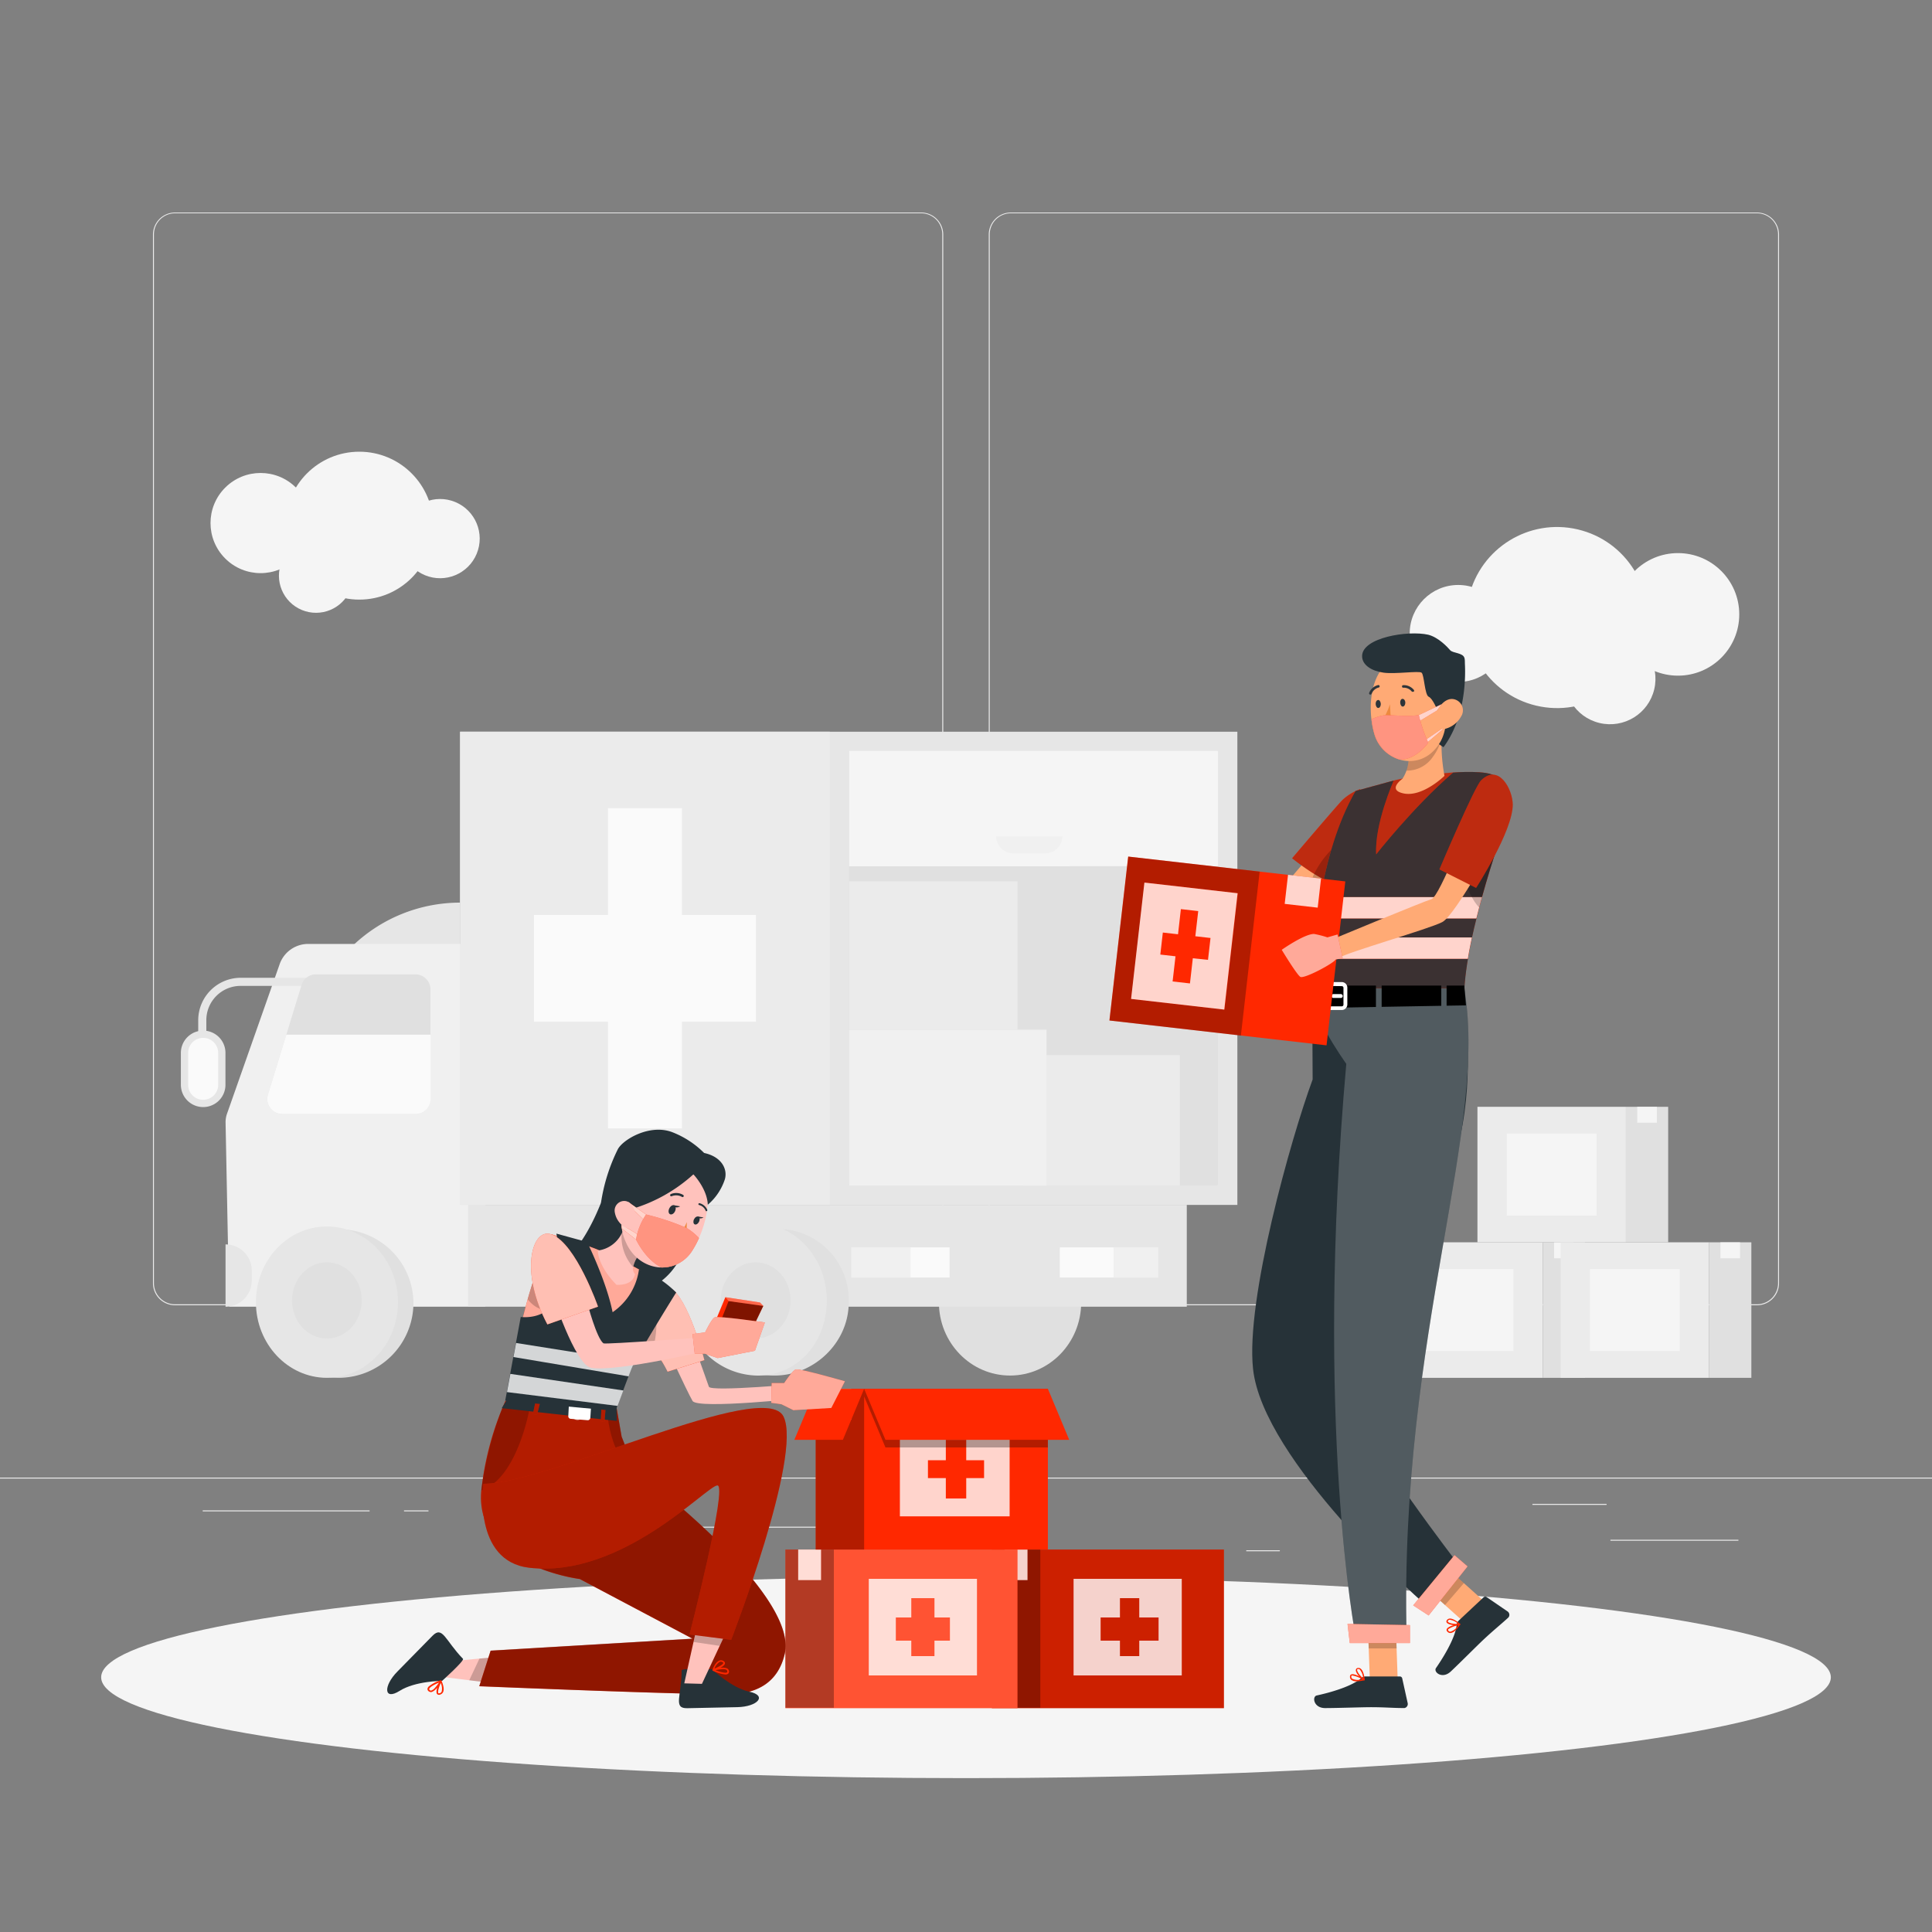 <svg xmlns="http://www.w3.org/2000/svg" viewBox="0 0 500 500"><rect x="0" y="0" width="500" height="500" fill="#808080" stroke="none"/><g id="freepik--background-complete--inject-2" style="mix-blend-mode:multiply"><rect x="416.78" y="398.49" width="33.12" height="0.25" style="fill:#ebebeb"></rect><rect x="322.53" y="401.21" width="8.69" height="0.25" style="fill:#ebebeb"></rect><rect x="396.59" y="389.21" width="19.19" height="0.25" style="fill:#ebebeb"></rect><rect x="52.46" y="390.89" width="43.19" height="0.25" style="fill:#ebebeb"></rect><rect x="104.56" y="390.89" width="6.33" height="0.25" style="fill:#ebebeb"></rect><rect x="131.47" y="395.11" width="93.68" height="0.25" style="fill:#ebebeb"></rect><path d="M238.4,337.8H45.3a5.71,5.71,0,0,1-5.71-5.71V60.66A5.71,5.71,0,0,1,45.3,55H238.4a5.71,5.71,0,0,1,5.71,5.71V332.09A5.71,5.71,0,0,1,238.4,337.8ZM45.3,55.2a5.47,5.47,0,0,0-5.46,5.46V332.09a5.47,5.47,0,0,0,5.46,5.46H238.4a5.47,5.47,0,0,0,5.46-5.46V60.66a5.47,5.47,0,0,0-5.46-5.46Z" style="fill:#ebebeb"></path><path d="M454.7,337.8H261.6a5.71,5.71,0,0,1-5.71-5.71V60.66A5.71,5.71,0,0,1,261.6,55H454.7a5.71,5.71,0,0,1,5.71,5.71V332.09A5.71,5.71,0,0,1,454.7,337.8ZM261.6,55.2a5.47,5.47,0,0,0-5.46,5.46V332.09a5.47,5.47,0,0,0,5.46,5.46H454.7a5.47,5.47,0,0,0,5.46-5.46V60.66a5.47,5.47,0,0,0-5.46-5.46Z" style="fill:#ebebeb"></path><rect y="382.4" width="500" height="0.25" style="fill:#ebebeb"></rect><path d="M78.88,277h40.19v-43.4h0a40.19,40.19,0,0,0-40.19,40.19Z" style="fill:#e6e6e6"></path><path d="M125.58,338.18H59.31l-.93-47.57a6.7,6.7,0,0,1,.39-2.43l13.67-38.84a7.83,7.83,0,0,1,7.47-5.05h45.67Z" style="fill:#f0f0f0"></path><path d="M58.37,338.18h0a6.78,6.78,0,0,0,6.78-6.78v-2.57a6.77,6.77,0,0,0-6.78-6.78h0Z" style="fill:#e6e6e6"></path><path d="M53.4,271.37H51.3V264a11,11,0,0,1,11-10.95H80.1v2.1H62.25A8.86,8.86,0,0,0,53.4,264Z" style="fill:#e6e6e6"></path><path d="M52.58,286.51h0a5.77,5.77,0,0,0,5.77-5.77v-8.25a5.77,5.77,0,0,0-5.77-5.77h0a5.77,5.77,0,0,0-5.77,5.77v8.25A5.77,5.77,0,0,0,52.58,286.51Z" style="fill:#e6e6e6"></path><path d="M48.69,280.74v-8.25a3.89,3.89,0,0,1,3.89-3.89h0a3.89,3.89,0,0,1,3.89,3.89v8.25a3.89,3.89,0,0,1-3.89,3.89h0A3.89,3.89,0,0,1,48.69,280.74Z" style="fill:#fafafa"></path><path d="M73,288.31h34.52a3.88,3.88,0,0,0,3.88-3.87V256.05a3.88,3.88,0,0,0-3.88-3.88H81.74a3.87,3.87,0,0,0-3.7,2.74l-8.7,28.39A3.87,3.87,0,0,0,73,288.31Z" style="fill:#e0e0e0"></path><path d="M74.1,267.77,69.34,283.3a3.87,3.87,0,0,0,3.7,5h34.52a3.88,3.88,0,0,0,3.88-3.87V267.77Z" style="fill:#fafafa"></path><path d="M68.58,337.34a19.22,19.22,0,0,0,19.24,19.24A19.42,19.42,0,0,0,107,337.37a19.21,19.21,0,0,0-19.23-19.23A19.42,19.42,0,0,0,68.58,337.34Z" style="fill:#e0e0e0"></path><ellipse cx="261.4" cy="337.06" rx="18.41" ry="18.93" style="fill:#e0e0e0"></ellipse><rect x="119.07" y="189.36" width="201.15" height="122.46" transform="translate(439.3 501.19) rotate(180)" style="fill:#e6e6e6"></rect><path d="M314.8,306.83a.42.42,0,0,0,.42-.42V194.78a.42.42,0,0,0-.42-.42H219.75V306.83Z" style="fill:#e0e0e0"></path><path d="M314.8,224.18c.24,0,.42-.05.42-.11V194.44c0-.07-.18-.12-.42-.12H219.75v29.86Z" style="fill:#f5f5f5"></path><polygon points="119.07 189.36 214.75 189.36 214.75 311.83 119.07 311.83 119.07 311.83 119.07 189.36" style="fill:#ebebeb"></polygon><rect x="264.85" y="273.09" width="40.49" height="33.74" transform="translate(570.19 579.91) rotate(180)" style="fill:#ebebeb"></rect><rect x="219.75" y="266.49" width="51.09" height="40.34" transform="translate(490.6 573.32) rotate(180)" style="fill:#f0f0f0"></rect><rect x="219.75" y="228.09" width="43.59" height="38.39" transform="translate(483.1 494.58) rotate(180)" style="fill:#ebebeb"></rect><rect x="121.17" y="311.83" width="185.97" height="26.35" transform="translate(428.31 650) rotate(180)" style="fill:#e6e6e6"></rect><rect x="217.45" y="315.38" width="87.88" height="19.64" transform="translate(522.79 650.4) rotate(180)" style="fill:#e6e6e6"></rect><rect x="220.35" y="322.83" width="25.39" height="7.8" transform="translate(466.1 653.45) rotate(180)" style="fill:#fafafa"></rect><rect x="220.35" y="322.83" width="15.32" height="7.8" transform="translate(456.02 653.45) rotate(180)" style="fill:#f0f0f0"></rect><rect x="274.28" y="322.83" width="25.39" height="7.8" transform="translate(573.95 653.45) rotate(180)" style="fill:#fafafa"></rect><rect x="288.17" y="322.83" width="11.5" height="7.8" transform="translate(587.84 653.45) rotate(180)" style="fill:#f0f0f0"></rect><path d="M182.83,337.06c0,10.45,2.58,18.93,17.66,18.93,10.16,0,19.16-8.48,19.16-18.93a18.42,18.42,0,1,0-36.82,0Z" style="fill:#e0e0e0"></path><path d="M177.15,336.54A19.18,19.18,0,0,0,196.09,356c10.17,0,17.88-8.38,17.88-19.45s-8.25-20-18.41-20S177.15,325.47,177.15,336.54Z" style="fill:#e6e6e6"></path><path d="M66.23,337c0,10.81,8.24,19.58,18.4,19.58S103,347.81,103,337s-8.24-19.59-18.41-19.59S66.23,326.18,66.23,337Z" style="fill:#e6e6e6"></path><path d="M75.58,336.54c0,5.44,4,9.86,9,9.86s9.05-4.42,9.05-9.86-4.05-9.85-9.05-9.85S75.58,331.1,75.58,336.54Z" style="fill:#e0e0e0"></path><path d="M186.51,336.54c0,5.44,4.05,9.86,9.05,9.86s9.05-4.42,9.05-9.86-4.05-9.85-9.05-9.85S186.51,331.1,186.51,336.54Z" style="fill:#e0e0e0"></path><path d="M274.92,216.43h-17.1a4.4,4.4,0,0,0,4.4,4.4h8.3a4.4,4.4,0,0,0,4.4-4.4Z" style="fill:#f0f0f0"></path><polygon points="157.34 236.78 157.34 209.16 176.49 209.16 176.49 236.78 195.64 236.78 195.64 264.41 176.49 264.41 176.49 292.03 157.34 292.03 157.34 264.41 138.19 264.41 138.19 236.78 157.34 236.78" style="fill:#fafafa"></polygon><g id="freepik--boxes-right--inject-2"><rect x="360.83" y="321.51" width="38.43" height="35.07" transform="translate(760.09 678.09) rotate(180)" style="fill:#ebebeb"></rect><rect x="368.42" y="328.44" width="23.25" height="21.22" transform="translate(760.09 678.09) rotate(180)" style="fill:#f5f5f5"></rect><rect x="399.26" y="321.51" width="10.93" height="35.07" transform="translate(809.45 678.09) rotate(180)" style="fill:#e0e0e0"></rect><rect x="402.19" y="321.51" width="5.07" height="4.13" transform="translate(809.45 647.15) rotate(180)" style="fill:#f5f5f5"></rect><rect x="403.89" y="321.51" width="38.43" height="35.07" transform="translate(846.21 678.09) rotate(180)" style="fill:#ebebeb"></rect><rect x="411.48" y="328.44" width="23.25" height="21.22" transform="translate(846.21 678.09) rotate(180)" style="fill:#f5f5f5"></rect><rect x="442.32" y="321.51" width="10.93" height="35.07" transform="translate(895.57 678.09) rotate(180)" style="fill:#e0e0e0"></rect><rect x="445.25" y="321.51" width="5.07" height="4.13" transform="translate(895.57 647.15) rotate(180)" style="fill:#f5f5f5"></rect><rect x="382.36" y="286.44" width="38.43" height="35.07" transform="translate(803.15 607.95) rotate(180)" style="fill:#ebebeb"></rect><rect x="389.95" y="293.36" width="23.25" height="21.22" transform="translate(803.15 607.95) rotate(180)" style="fill:#f5f5f5"></rect><rect x="420.79" y="286.44" width="10.93" height="35.07" transform="translate(852.51 607.95) rotate(180)" style="fill:#e0e0e0"></rect><rect x="423.72" y="286.44" width="5.07" height="4.13" transform="translate(852.51 577.01) rotate(180)" style="fill:#f5f5f5"></rect></g><circle cx="92.99" cy="136.04" r="19.14" style="fill:#f5f5f5"></circle><circle cx="113.9" cy="139.39" r="10.25" transform="translate(-58.47 191.28) rotate(-67.5)" style="fill:#f5f5f5"></circle><circle cx="81.79" cy="148.99" r="9.6" transform="translate(-87.16 167.54) rotate(-67.5)" style="fill:#f5f5f5"></circle><circle cx="67.44" cy="135.36" r="12.96" transform="translate(-75.96 87.34) rotate(-45)" style="fill:#f5f5f5"></circle><circle cx="402.98" cy="159.83" r="23.43" transform="translate(154.84 515.31) rotate(-76.72)" style="fill:#f5f5f5"></circle><circle cx="377.38" cy="163.94" r="12.55" style="fill:#f5f5f5"></circle><circle cx="416.7" cy="175.69" r="11.75" transform="translate(149.97 540.88) rotate(-76.72)" style="fill:#f5f5f5"></circle><circle cx="434.26" cy="159" r="15.86" style="fill:#f5f5f5"></circle></g><g id="freepik--Shadow--inject-2" style="mix-blend-mode:multiply"><ellipse cx="250" cy="434.08" rx="223.82" ry="26.1" style="fill:#f5f5f5"></ellipse></g><g id="freepik--Boxes--inject-2"><rect x="256.69" y="401.02" width="60.06" height="41.05" style="fill:#FF2800"></rect><rect x="256.69" y="401.02" width="60.06" height="41.05" style="opacity:0.2;isolation:isolate"></rect><rect x="259.99" y="401.02" width="5.94" height="7.92" style="fill:#fff;opacity:0.8"></rect><polygon points="265.93 401.02 265.93 408.94 259.99 408.94 259.99 401.02 256.69 401.02 256.69 441.96 269.23 441.96 269.23 401.02 265.93 401.02" style="opacity:0.3"></polygon><path d="M277.84,408.6v25h28v-25Zm22,16h-5v4h-5v-4h-5v-6h5v-5h5v5h5Z" style="fill:#fff;opacity:0.8"></path><rect x="203.26" y="401.02" width="60.06" height="41.05" style="fill:#FF2800"></rect><rect x="203.26" y="401.02" width="60.06" height="41.05" style="fill:#fff;opacity:0.2"></rect><rect x="206.56" y="401.02" width="5.94" height="7.92" style="fill:#fff;opacity:0.8"></rect><polygon points="212.5 401.02 212.5 408.94 206.56 408.94 206.56 401.02 203.26 401.02 203.26 441.96 215.8 441.96 215.8 401.02 212.5 401.02" style="opacity:0.3"></polygon><path d="M224.84,408.6v25h28v-25Zm21,16h-4v4h-6v-4h-4v-6h4v-5h6v5h4Z" style="fill:#fff;opacity:0.8"></path><rect x="211.1" y="359.42" width="60.09" height="41.6" style="fill:#FF2800"></rect><rect x="214.4" y="359.42" width="5.94" height="7.92" style="fill:#fff;opacity:0.8"></rect><path d="M232.89,368v24.43h28.4V368Zm21.79,14.53h-4.62v5.28h-5.28v-5.28h-4.63v-4.62h4.63v-5.29h5.28v5.29h4.62Z" style="fill:#fff;opacity:0.8"></path><polygon points="271.19 359.42 223.64 359.42 223.64 361.4 229.15 374.6 271.19 374.6 271.19 359.42" style="opacity:0.3"></polygon><polygon points="223.64 359.42 220.34 359.42 220.34 367.34 214.4 367.34 214.4 359.42 211.1 359.42 211.1 401.02 223.64 401.02 223.64 359.42" style="opacity:0.3"></polygon><polygon points="211.1 359.42 223.64 359.42 218.14 372.62 205.58 372.62 211.1 359.42" style="fill:#FF2800"></polygon><polygon points="271.19 359.42 223.64 359.42 229.15 372.62 276.71 372.62 271.19 359.42" style="fill:#FF2800"></polygon></g><g id="freepik--character-2--inject-2"><path d="M352,218.89s-2.48,2.54-5.77,5.73l-.53.51c-.87.84-1.79,1.72-2.73,2.6-1.3,1.23-2.63,2.45-3.92,3.6-3.37,3-6.43,5.39-7.8,5.67-3.82.79-26,.77-28.07,1.58s-.39-5.1-.39-5.1,25.09-2.92,27.37-2.95c.92,0,3.69-3,6.67-6.57,4.42-5.31,9.32-11.89,9.32-11.89l3.21,3.74Z" style="fill:#ffaa75"></path><path d="M352,204.23a13.64,13.64,0,0,0-4.61,2.82c-1.78,1.84-13,15.06-13,15.06s6.55,5.28,10.34,6.29C344.7,228.4,352.17,210.17,352,204.23Z" style="fill:#FF2800"></path><path d="M352,204.22c.09,2.47-1.14,7.06-2.63,11.59-1.05,3.24-2.23,6.45-3.13,8.81s-1.49,3.78-1.49,3.78l-.09,0a10.17,10.17,0,0,1-1.68-.64,28.66,28.66,0,0,1-2.83-1.55c-1.19-.74-2.35-1.54-3.31-2.22-1.44-1.05-2.43-1.85-2.43-1.85s11.2-13.22,13-15.06A13.76,13.76,0,0,1,352,204.22Z" style="fill:#263238;opacity:0.3"></path><path d="M347.84,217.11s-.91,3.85-2.18,8c-.33,1.08-.68,2.18-1.05,3.24a10.17,10.17,0,0,1-1.68-.64c-1.3,1.23-2.63,2.45-3.92,3.6a11.26,11.26,0,0,1,1.09-5.15A24.37,24.37,0,0,1,347.84,217.11Z" style="opacity:0.2;isolation:isolate"></path><polygon points="384.66 414.93 379.76 420.59 367.77 409.83 372.66 404.16 384.66 414.93" style="fill:#ffaa75"></polygon><polygon points="372.66 404.16 367.77 409.83 373.96 415.38 378.86 409.71 372.66 404.16" style="opacity:0.2;isolation:isolate"></polygon><path d="M339.71,279.36l-.12-23.61,39.27,4s2.88,17.34-1,34.52l-10.22-1.65c-6.26,17.4-21.4,61.39-17.89,70.57,4.41,11.5,27.62,41.59,27.62,41.59l-9.56,9.55s-41-36.35-43.52-60.05C322.34,336.48,334.06,294.66,339.71,279.36Z" style="fill:#263238"></path><path d="M377.55,419.38l6.4-6a.63.63,0,0,1,.79-.05l5.42,3.71a1.07,1.07,0,0,1,.27,1.49,1.29,1.29,0,0,1-.16.17c-2.1,1.91-3.73,3.19-6.33,5.62-1.6,1.5-6.27,6.19-8.48,8.26s-4.55.16-3.83-.89c3.23-4.68,5.14-8.77,5.35-11.15A1.75,1.75,0,0,1,377.55,419.38Z" style="fill:#263238"></path><path d="M376.67,421.94a2.18,2.18,0,0,1-1.26.68,1,1,0,0,1-.89-.43.53.53,0,0,1-.11-.55c.3-.84,3-1.39,3.28-1.45a.16.16,0,0,1,.18.07.17.17,0,0,1,0,.19A8.17,8.17,0,0,1,376.67,421.94Zm-1.8-.36a.38.38,0,0,0-.13.18s0,.12.06.23a.69.69,0,0,0,.58.29,3.55,3.55,0,0,0,2-1.66A6.89,6.89,0,0,0,374.87,421.58Z" style="fill:#FF2800"></path><path d="M377.84,420.49l-.06.06c-.81.21-2.95,0-3.36-.62a.54.54,0,0,1,.09-.7.92.92,0,0,1,.68-.34c1.07-.07,2.62,1.32,2.69,1.39a.18.18,0,0,1,.05.17A.13.13,0,0,1,377.84,420.49Zm-3-1.15-.07.06c-.16.15-.08.26-.06.3.26.4,1.75.65,2.67.55a4,4,0,0,0-2.16-1.06A.56.56,0,0,0,374.79,419.34Z" style="fill:#FF2800"></path><polygon points="369.73 418.08 379.81 405.38 376.42 402.47 365.73 415.47 369.73 418.08" style="fill:#FF2800"></polygon><polygon points="369.73 418.08 379.81 405.38 376.42 402.47 365.73 415.47 369.73 418.08" style="fill:#fff;opacity:0.6;isolation:isolate"></polygon><polygon points="361.72 434.69 354.51 434.69 353.91 417.98 361.13 417.98 361.72 434.69" style="fill:#ffaa75"></polygon><path d="M353.51,433.86h8.76a.64.64,0,0,1,.62.49l1.42,6.43a1.07,1.07,0,0,1-.82,1.26,1,1,0,0,1-.24,0c-2.83,0-4.9-.22-8.46-.22-2.19,0-8.81.23-11.84.23s-3.42-3-2.18-3.26c5.56-1.22,9.75-2.9,11.53-4.49A1.7,1.7,0,0,1,353.51,433.86Z" style="fill:#263238"></path><path d="M351.12,435.12a2.16,2.16,0,0,1-1.38-.36,1,1,0,0,1-.36-.92.52.52,0,0,1,.29-.48c.8-.41,3.13,1,3.39,1.19a.15.15,0,0,1,.08.16.18.18,0,0,1-.13.15A8,8,0,0,1,351.12,435.12Zm-1.07-1.49a.41.41,0,0,0-.22,0c-.05,0-.1.07-.11.21a.67.67,0,0,0,.23.61,3.51,3.51,0,0,0,2.57.13A7.16,7.16,0,0,0,350.05,433.63Z" style="fill:#FF2800"></path><path d="M353,434.87h-.09c-.74-.41-2.18-2-2-2.76a.54.54,0,0,1,.55-.44.87.87,0,0,1,.72.22c.84.67,1,2.75,1,2.85a.21.21,0,0,1-.08.16A.14.14,0,0,1,353,434.87Zm-1.45-2.93h-.09c-.22,0-.23.13-.24.17-.1.47.82,1.68,1.57,2.23a4,4,0,0,0-.86-2.25A.54.54,0,0,0,351.52,431.94Z" style="fill:#FF2800"></path><polygon points="361.13 417.99 353.91 417.99 354.22 426.61 361.45 426.61 361.13 417.99" style="opacity:0.2;isolation:isolate"></polygon><path d="M378.74,254.66c7,36.79-16.68,90-14.71,168.9H350.84s-10.73-54.93-2.42-148.24c0,0-11.53-16-8.53-20.66C345.2,246.44,378.74,254.66,378.74,254.66Z" style="fill:#263238"></path><path d="M378.74,254.66c7,36.79-16.68,90-14.71,168.9H350.84s-10.73-54.93-2.42-148.24c0,0-11.53-16-8.53-20.66C345.2,246.44,378.74,254.66,378.74,254.66Z" style="fill:#fff;opacity:0.2"></path><polygon points="349.32 425.22 364.89 425.22 364.89 420.57 348.74 420.27 349.32 425.22" style="fill:#FF2800"></polygon><polygon points="349.32 425.22 364.89 425.22 364.89 420.57 348.74 420.27 349.32 425.22" style="fill:#fff;opacity:0.6;isolation:isolate"></polygon><path d="M360.7,202s4.15-1.21,15.38-2.09l-18,23.76-5.68-2.57,3.26-14.07Z" style="fill:#FF2800"></path><path d="M360.7,202s4.15-1.21,15.38-2.09l-18,23.76-5.68-2.57,3.26-14.07Z" style="fill:#263238;opacity:0.3"></path><path d="M389.44,213.53s-3.08,8.41-5.91,18.65c-.26.92-.51,1.86-.76,2.8s-.47,1.8-.69,2.71-.41,1.64-.6,2.46-.38,1.64-.55,2.46c-.14.66-.28,1.33-.41,2-.24,1.18-.46,2.36-.64,3.52-.08.43-.15.85-.21,1.28-.34,2.2-.59,4.34-.71,6.35H339.59s0-2.44.23-6.35c0-.35,0-.72.07-1.09,0-.06,0-.12,0-.19,0-.57.07-1.17.12-1.8s.1-1.13.15-1.72.12-1.3.18-2,.17-1.61.27-2.46h0c0-.21,0-.43.07-.65.07-.59.15-1.2.23-1.81.11-.88.24-1.78.37-2.71s.29-1.86.45-2.8c1.59-9.29,4.36-19.24,9.08-27.47L360.7,202s-5,11.18-4.55,19.11c0,0,9.6-12.26,19.86-21.13h0l.05-.05s9.38-.75,11,1.07S389.44,213.53,389.44,213.53Z" style="fill:#FF2800"></path><path d="M389.44,213.53s-3.08,8.41-5.91,18.65c-.25.88-.49,1.78-.73,2.68l0,.12c-.24.9-.47,1.8-.69,2.71s-.41,1.64-.6,2.46-.38,1.64-.55,2.46c-.14.66-.28,1.33-.41,2-.24,1.18-.46,2.36-.64,3.52-.08.43-.15.85-.21,1.28-.34,2.2-.59,4.34-.71,6.35H339.59s0-2.44.23-6.35c0-.35,0-.72.07-1.09,0-.06,0-.12,0-.19,0-.57.07-1.17.12-1.8s.1-1.13.15-1.72.12-1.3.18-2,.17-1.61.27-2.46h0c0-.21,0-.43.07-.65.07-.59.15-1.2.23-1.81.11-.88.24-1.78.37-2.71s.29-1.86.45-2.8c1.59-9.29,4.36-19.24,9.08-27.47L360.7,202s-5,11.18-4.55,19.11c0,0,9.6-12.26,19.86-21.13h0l.05-.05s9.38-.75,11,1.07c1.3,1.4,2,8.3,2.22,11.22C389.41,213,389.44,213.53,389.44,213.53Z" style="fill:#263238;opacity:0.9"></path><path d="M383.53,232.18c-.26.92-.51,1.86-.76,2.8s-.47,1.8-.69,2.71H340.93c.11-.88.24-1.78.37-2.71s.29-1.86.45-2.8Z" style="fill:#FF2800"></path><path d="M383.53,232.18c-.26.92-.51,1.86-.76,2.8s-.47,1.8-.69,2.71H340.93c.11-.88.24-1.78.37-2.71s.29-1.86.45-2.8Z" style="fill:#fff;opacity:0.8"></path><path d="M380.93,242.61c-.14.66-.28,1.33-.41,2-.24,1.18-.46,2.36-.64,3.52h-40c0-.57.07-1.17.12-1.8s.1-1.13.15-1.72.12-1.3.18-2Z" style="fill:#FF2800"></path><path d="M380.93,242.61c-.14.66-.28,1.33-.41,2-.24,1.18-.46,2.36-.64,3.52h-40c0-.57.07-1.17.12-1.8s.1-1.13.15-1.72.12-1.3.18-2Z" style="fill:#fff;opacity:0.8"></path><polygon points="374.38 260.27 379.39 260.19 378.96 255.07 374.38 255.07 374.38 260.27"></polygon><polygon points="373 255.07 357.57 255.07 357.57 260.57 373 260.3 373 255.07"></polygon><polygon points="356.09 255.07 339.6 255.07 339.6 260.89 356.09 260.6 356.09 255.07"></polygon><path d="M347.25,261.39h-4.36a1.45,1.45,0,0,1-1.44-1.44v-4.36a1.44,1.44,0,0,1,1.44-1.43h4.36a1.44,1.44,0,0,1,1.44,1.43V260A1.45,1.45,0,0,1,347.25,261.39Zm-4.36-6.23a.44.44,0,0,0-.44.43V260a.44.44,0,0,0,.44.44h4.36a.44.44,0,0,0,.44-.44v-4.36a.44.44,0,0,0-.44-.43Z" style="fill:#fff"></path><path d="M347,258.27h-1.92a.5.5,0,0,1-.5-.5.5.5,0,0,1,.5-.5H347a.51.51,0,0,1,.5.5A.5.5,0,0,1,347,258.27Z" style="fill:#fff"></path><path d="M373.15,189.51a45.3,45.3,0,0,0,.68,11.28s-5.7,5.6-10.62,4.54c-4.32-.93-.26-3.78-.26-3.78a9.84,9.84,0,0,0,1.6-5.71C364.45,192.42,373.15,189.51,373.15,189.51Z" style="fill:#ffaa75"></path><path d="M364.55,195.84a9.64,9.64,0,0,1-.57,3.6,8.09,8.09,0,0,0,6.84-3.57,13.26,13.26,0,0,0,2.23-4.68c0-1,.1-1.68.1-1.68S364.45,192.42,364.55,195.84Z" style="opacity:0.2;isolation:isolate"></path><path d="M379,170.27s1.65,13.55-5.42,23.1a11.59,11.59,0,0,1-5.66-10.1C367.9,176.13,379,170.27,379,170.27Z" style="fill:#263238"></path><path d="M374.38,179.19c0,6.93.31,11-3,14.72-4.93,5.63-13.64,2.94-15.67-3.84-1.84-6.15-1.48-16.41,5.12-19.55a9.44,9.44,0,0,1,12.6,4.42A9.32,9.32,0,0,1,374.38,179.19Z" style="fill:#ffaa75"></path><polygon points="373.61 188.57 369.34 192.2 368.38 191.97 369.17 191.32 373.19 188.57 373.61 187.71 373.61 188.57" style="fill:#FF2800"></polygon><polygon points="373.61 188.57 369.34 192.2 368.38 191.97 369.17 191.32 373.19 188.57 373.61 187.71 373.61 188.57" style="fill:#fff;opacity:0.8"></polygon><path d="M363.7,181.8c0,.57-.24,1-.61,1.06s-.69-.42-.72-1,.24-1,.61-1S363.67,181.25,363.7,181.8Z" style="fill:#2e353a"></path><path d="M357.35,182.17c0,.56-.24,1-.61,1.05s-.69-.42-.72-1,.24-1,.61-1.06S357.32,181.6,357.35,182.17Z" style="fill:#2e353a"></path><path d="M359.72,182.25a20.3,20.3,0,0,1-2.42,4.95,3.28,3.28,0,0,0,2.72.36Z" style="fill:#ed893e"></path><path d="M365.73,179a.29.29,0,0,0,.16,0,.35.35,0,0,0,0-.47,3.34,3.34,0,0,0-2.77-1.21.33.33,0,0,0-.28.37.32.32,0,0,0,.37.29h0a2.63,2.63,0,0,1,2.17,1A.32.32,0,0,0,365.73,179Z" style="fill:#2e353a"></path><path d="M354.73,179.75a.36.36,0,0,0,.25-.2,2.64,2.64,0,0,1,1.75-1.6.33.33,0,1,0-.12-.64,3.3,3.3,0,0,0-2.27,2,.32.32,0,0,0,.17.42h0A.31.31,0,0,0,354.73,179.75Z" style="fill:#2e353a"></path><path d="M362.87,190.3a4.93,4.93,0,0,1-.73.27.16.16,0,0,1-.2-.09h0a.16.16,0,0,1,.11-.19,4.2,4.2,0,0,0,2.81-2.54.16.16,0,0,1,.19-.11.15.15,0,0,1,.11.19A4.36,4.36,0,0,1,362.87,190.3Z" style="fill:#263238"></path><path d="M352.51,169.8c0,2.37,2.56,3.88,5.59,4.29s9.11-.53,9.8,0,.8,5.77,1.85,6.23,2.27,3.46,2.65,4.47,3.56-.87,4.59-3.6,2.37-9.56,2-10.92-3-1.2-3.69-2-3-3.31-5.66-4C364.39,163.08,352.51,165,352.51,169.8Z" style="fill:#263238"></path><polyline points="367.19 185.06 373.1 182.25 372.01 183.81 367.19 186.73" style="fill:#FF2800"></polyline><polyline points="367.19 185.06 373.1 182.25 372.01 183.81 367.19 186.73" style="fill:#fff;opacity:0.8"></polyline><path d="M358.55,185.06a11.54,11.54,0,0,0-3.61,1.09,24.25,24.25,0,0,0,.79,3.92,9.68,9.68,0,0,0,6.57,6.52c4.41,0,7.33-4.39,7.33-4.39a40.79,40.79,0,0,1-2.44-7.14C364.74,185.5,359.88,185.06,358.55,185.06Z" style="fill:#FF2800"></path><path d="M358.55,185.06a11.54,11.54,0,0,0-3.61,1.09,24.25,24.25,0,0,0,.79,3.92,9.68,9.68,0,0,0,6.57,6.52c4.41,0,7.33-4.39,7.33-4.39a40.79,40.79,0,0,1-2.44-7.14C364.74,185.5,359.88,185.06,358.55,185.06Z" style="fill:#fff;opacity:0.5"></path><path d="M378.12,185.44a6.59,6.59,0,0,1-3.92,3.13c-2.23.62-3.34-1.37-2.73-3.47.56-1.88,2.38-4.48,4.61-4.18A2.94,2.94,0,0,1,378.12,185.44Z" style="fill:#ffaa75"></path><rect x="289.34" y="224.77" width="56.56" height="42.7" transform="translate(30.07 -34.54) rotate(6.53)" style="fill:#FF2800"></rect><path d="M292,221.69l-4.86,42.42,34,3.89,4.86-42.42Zm24.89,39.59-24.12-2.76,3.45-30.11,24.12,2.76Z" style="opacity:0.3"></path><path d="M296.17,228.41l-3.45,30.11,24.12,2.76,3.45-30.11Zm16.46,20L308.7,248l-.74,6.51-4.49-.51.75-6.51-3.93-.45.65-5.7,3.93.45.74-6.51,4.49.51-.75,6.51,3.93.45Z" style="fill:#fff;opacity:0.8"></path><rect x="332.86" y="226.89" width="8.6" height="7.57" transform="translate(28.44 -36.87) rotate(6.53)" style="fill:#fff;opacity:0.8"></rect><path d="M389.44,213.53s-3.08,8.41-5.91,18.65c-.25.88-.49,1.78-.73,2.68-3.31-3.44-5.36-12-5.36-12s7.78-9.08,11.9-10.59C389.41,213,389.44,213.53,389.44,213.53Z" style="opacity:0.2;isolation:isolate"></path><path d="M380.76,210.58s-8.13,21.48-10.32,22.13-25.52,10.34-25.52,10.34,0,6.12,1.77,4.79,23.1-7.4,26.56-9.2,15-23.1,15-23.1Z" style="fill:#ffaa75"></path><path d="M372.52,225l9.49,4.79s9.47-14.68,9.49-21.51c0-4-3.64-10.8-8.19-6.33C381.58,203.61,372.52,225,372.52,225Z" style="fill:#FF2800"></path><path d="M372.52,225l9.49,4.79s9.47-14.68,9.49-21.51c0-4-3.64-10.8-8.19-6.33C381.58,203.61,372.52,225,372.52,225Z" style="fill:#263238;opacity:0.3"></path><path d="M347.48,248l-1.32-6.16-2.63.75a26.26,26.26,0,0,0-3.46-.89c-2.54,0-8.36,4.11-8.36,4.11s3.88,6.42,4.81,7,8.34-3.31,9.19-4.51Z" style="fill:#FF2800"></path><path d="M347.48,248l-1.32-6.16-2.63.75a26.26,26.26,0,0,0-3.46-.89c-2.54,0-8.36,4.11-8.36,4.11s3.88,6.42,4.81,7,8.34-3.31,9.19-4.51Z" style="fill:#fff;opacity:0.6"></path></g><g id="freepik--character-1--inject-2"><polygon points="141.71 427.59 137.75 436.88 128.48 435.73 121.44 434.85 112.75 433.77 117.14 429.89 124.08 429.24 130.75 428.62 141.71 427.59" style="fill:#ffc2bc;isolation:isolate"></polygon><polygon points="130.75 428.62 128.48 435.73 121.44 434.85 124.08 429.24 130.75 428.62" style="opacity:0.2;isolation:isolate"></polygon><path d="M119.82,429.3c.45.46-5.41,5.71-5.41,5.71s-6.9,0-11,2.59-4.25-1.27-.57-5l9.09-9.26C114.56,420.65,115.2,424.54,119.82,429.3Z" style="fill:#263238"></path><path d="M114,434.86l.08,0h.06l.06,0h0a.15.15,0,0,1,.05.06c0,.09.88,1.84.46,2.9a1.24,1.24,0,0,1-.74.71.72.72,0,0,1-.83-.09c-.28-.31-.18-1,0-1.7a3.26,3.26,0,0,1-1.37,1.13.82.82,0,0,1-.67-.08.76.76,0,0,1-.47-.72,1.12,1.12,0,0,1,.35-.63A9.77,9.77,0,0,1,114,434.86Zm-.41.6c-1.17.49-2.48,1.21-2.52,1.69,0,0,0,.17.26.33a.42.42,0,0,0,.35,0,1.94,1.94,0,0,0,.77-.54A10.5,10.5,0,0,0,113.6,435.46Zm.73,2.25a3.46,3.46,0,0,0-.26-2.15c-.5,1.14-.85,2.37-.61,2.64.07.08.27,0,.38,0a.87.87,0,0,0,.32-.2A.73.73,0,0,0,114.33,437.71Z" style="fill:#FF2800"></path><path d="M203.07,428.1c-1.78,7.51-7.3,9.92-12.84,10.3-6.74.47-66.2-2-66.2-2l2.94-9.2,52.26-3.1-29.18-15.44s-27.26-3.35-25.49-22.89a78,78,0,0,1,5.55-21.6c.22-.54.45-1.08.67-1.61l28.1-2.17.23,1.35,1.77,10.09,3.35,8.48S206.87,412.12,203.07,428.1Z" style="fill:#FF2800"></path><path d="M203.07,428.1c-1.78,7.51-7.3,9.92-12.84,10.3-6.74.47-66.2-2-66.2-2l2.94-9.2,52.26-3.1-29.18-15.44s-27.26-3.35-25.49-22.89a78,78,0,0,1,5.55-21.6c.22-.54.45-1.08.67-1.61l28.1-2.17.23,1.35,1.77,10.09,3.35,8.48S206.87,412.12,203.07,428.1Z" style="opacity:0.3;isolation:isolate"></path><path d="M165.53,381.26l-35.92,18.35c7.47,7.4,20.44,9,20.44,9l29.18,15.44L127,427.15l-2.94,9.2s59.46,2.52,66.2,2c5.54-.38,11.06-2.79,12.84-10.3C206.47,413.79,172.65,386.76,165.53,381.26Z" style="opacity:0.2;isolation:isolate"></path><path d="M170.89,345.14s7,15.18,8.34,17.42,29.33-.83,29.33-.83V358s-24.6,2.28-25.1.89-5.71-16.1-5.71-16.1Z" style="fill:#ffc2bc"></path><path d="M199.71,357.93l-.11,5.13,2.62.36,3.1,1.54,9.82-.58,3.53-6.91s-11.8-3.4-12.73-3.06-3,3.52-3,3.52Z" style="fill:#FF2800"></path><path d="M199.71,357.93l-.11,5.13,2.62.36,3.1,1.54,9.82-.58,3.53-6.91s-11.8-3.4-12.73-3.06-3,3.52-3,3.52Z" style="fill:#fff;opacity:0.6"></path><path d="M156.46,308.75s-2.84,8.83-7.74,14.78c-5.54,6.71,8.15,15.21,19.61,9.76a16.94,16.94,0,0,0,9.41-14.76C178.25,307.55,162.2,302.17,156.46,308.75Z" style="fill:#263238"></path><path d="M173.45,333.34c-2.69-1.4-10.12,9.23-10.12,9.23s7.82,8.34,9.44,12.44l9.53-3S178.11,335.76,173.45,333.34Z" style="fill:#FF2800"></path><path d="M182.3,352l-9.53,3a28.44,28.44,0,0,0-3.81-5.88c-2.66-3.39-5.63-6.56-5.63-6.56a59.49,59.49,0,0,1,5.47-6.67c1.79-1.8,3.59-3.12,4.65-2.57C178.11,335.76,182.3,352,182.3,352Z" style="fill:#fff;opacity:0.7"></path><path d="M169,349.13c-2.66-3.39-5.63-6.56-5.63-6.56a59.49,59.49,0,0,1,5.47-6.67C169.83,338.09,170.54,343.37,169,349.13Z" style="opacity:0.2;isolation:isolate"></path><path d="M136.94,365.06s-3.18,17.6-12.38,20.66a92.88,92.88,0,0,1,5.54-21.59Z" style="opacity:0.2"></path><path d="M164.23,380.26c-7.37-3.59-7.24-17.75-7.24-17.75l2.12-.82,1.77,10.09Z" style="opacity:0.2"></path><path d="M176.41,432.29c0-.64,7.87-.3,7.87-.3s4.93,4.82,9.65,5.82,2.16,3.88-3.09,4l-13,.27C174.13,442.15,176.39,438.92,176.41,432.29Z" style="fill:#263238"></path><path d="M184.46,432.38l-.07,0h0l0-.05h0a.15.15,0,0,1,0-.07h0a.11.11,0,0,1,0-.08c0-.1.65-1.93,1.7-2.39a1.21,1.21,0,0,1,1,0c.36.17.54.38.53.65,0,.42-.57.84-1.2,1.2a3.2,3.2,0,0,1,1.76.15.88.88,0,0,1,.44.53.77.77,0,0,1-.18.84,1.15,1.15,0,0,1-.69.2A9.83,9.83,0,0,1,184.46,432.38Zm.71-.14c1.17.46,2.62.87,3,.55,0,0,.13-.11,0-.41a.44.44,0,0,0-.23-.27A2.07,2.07,0,0,0,187,432,9.25,9.25,0,0,0,185.17,432.24Zm1.05-2.12a3.37,3.37,0,0,0-1.31,1.71c1.15-.46,2.26-1.1,2.27-1.45,0-.11-.17-.21-.28-.26a1,1,0,0,0-.37-.08A.89.89,0,0,0,186.22,430.12Z" style="fill:#FF2800"></path><path d="M131.6,361.91l27.74,3.24S161.6,350.33,175,334.5a95.29,95.29,0,0,0-9.67-6,109.35,109.35,0,0,0-11.24-5.34c-5.13-1.95-11.3-3.7-11.3-3.7S134.59,335,131.6,361.91Z" style="fill:#FF2800"></path><path d="M175,334.5c-13.43,15.83-15.69,30.65-15.69,30.65l-27.74-3.24a157,157,0,0,1,5-25.63,116.83,116.83,0,0,1,4.36-12.62c1.14-2.74,1.9-4.17,1.9-4.17s6.17,1.75,11.3,3.7a106.35,106.35,0,0,1,11.24,5.34A95.29,95.29,0,0,1,175,334.5Z" style="fill:#fff;opacity:0.6;isolation:isolate"></path><path d="M148.05,365.86a1.42,1.42,0,1,0,1.63-1.17A1.43,1.43,0,0,0,148.05,365.86Z" style="fill:#fff;opacity:0.6;isolation:isolate"></path><polygon points="131.49 361.73 129.85 364.43 159.61 367.74 159.57 364.1 131.49 361.73" style="fill:#263238;isolation:isolate"></polygon><path d="M147.25,363.19l-.18,3.3a.67.67,0,0,0,.61.7l4.38.36a.67.67,0,0,0,.72-.62l.21-3.25a.67.67,0,0,0-.6-.71l-4.41-.41A.67.67,0,0,0,147.25,363.19Z" style="fill:#fff"></path><polygon points="139.94 362.41 138.98 366.16 137.91 365.99 138.7 362.2 139.94 362.41" style="fill:#FF2800"></polygon><polygon points="155.69 363.77 155.47 367.83 156.45 367.99 156.78 363.78 155.69 363.77" style="fill:#FF2800"></polygon><g style="opacity:0.3;isolation:isolate"><polygon points="139.94 362.41 138.98 366.16 137.91 365.99 138.7 362.2 139.94 362.41"></polygon><polygon points="155.69 363.77 155.47 367.83 156.45 367.99 156.78 363.78 155.69 363.77"></polygon></g><path d="M165.86,324.18a7.92,7.92,0,0,0-2,3.74,2,2,0,0,0,.48,1.81c-.57,3.15-4.8,2.78-4.8,2.78-5-5.14-4.82-8.87-4.82-8.87a8,8,0,0,0,6.12-4.31,15.92,15.92,0,0,0,1.74-4.37l5.73,6.59A24.12,24.12,0,0,0,165.86,324.18Z" style="fill:#ffc2bc;isolation:isolate"></path><path d="M168.36,321.55a24.12,24.12,0,0,0-2.5,2.63,7.92,7.92,0,0,0-2,3.74,11.79,11.79,0,0,1-3-8.59,15.92,15.92,0,0,0,1.74-4.37Z" style="opacity:0.2;isolation:isolate"></path><path d="M162.94,306.63c-2.07,7.27-3.11,10.3-.81,15.21,3.47,7.39,12.84,8.35,17,1.85,3.78-5.85,6.53-16.73.58-22a10.3,10.3,0,0,0-16.81,5Z" style="fill:#ffc2bc;isolation:isolate"></path><path d="M160.84,316.92c0,.33,0,.65.08,1l3.69,2.9h1.2l-.9-1.45Z" style="fill:#FF2800"></path><path d="M160.84,316.92c0,.33,0,.65.08,1l3.69,2.9h1.2l-.9-1.45Z" style="fill:#fff;opacity:0.8"></path><path d="M179.45,303.92s3.59,3.75,3.72,7.87a14.59,14.59,0,0,0,4.43-6.61c.75-2.69-.92-5.84-5.37-6.79C182.23,298.39,178,300.28,179.45,303.92Z" style="fill:#263238"></path><path d="M179.45,303.92a41,41,0,0,1-15.77,8.92l-8.14-1.57a46.45,46.45,0,0,1,4.35-13.84c1.32-2.52,8.26-6.66,14.13-4.41a23.82,23.82,0,0,1,8.21,5.37A3.77,3.77,0,0,1,179.45,303.92Z" style="fill:#263238"></path><polygon points="167.21 314.31 162.6 311.08 162.6 311.79 167.21 316.27 167.21 314.31" style="fill:#FF2800"></polygon><polygon points="167.21 314.31 162.6 311.08 162.6 311.79 167.21 316.27 167.21 314.31" style="fill:#fff;opacity:0.8"></polygon><path d="M177.77,316.27a16.4,16.4,0,0,0,.25,4.48,2.6,2.6,0,0,1-2.14-.58Z" style="fill:#ed893e"></path><path d="M173.54,309.55a.38.38,0,0,1-.09-.13.31.31,0,0,1,.16-.39h0a3.53,3.53,0,0,1,3.22.23.31.31,0,0,1,.07.42.3.3,0,0,1-.41.08,3,3,0,0,0-2.67-.17A.31.31,0,0,1,173.54,309.55Z" style="fill:#263238"></path><path d="M182.67,313.39a.18.18,0,0,1-.07-.1,2.38,2.38,0,0,0-1.65-1.42.24.24,0,0,1-.2-.28h0a.25.25,0,0,1,.28-.2,2.9,2.9,0,0,1,2,1.71.23.23,0,0,1-.11.32.24.24,0,0,1-.27,0Z" style="fill:#263238"></path><path d="M173.21,312.74c-.31.62-.22,1.3.2,1.5s1-.14,1.29-.78.22-1.3-.19-1.51S173.52,312.1,173.21,312.74Z" style="fill:#263238"></path><path d="M179.61,315.55c-.27.55-.19,1.14.17,1.31s.86-.13,1.13-.68.2-1.14-.16-1.31S179.88,315,179.61,315.55Z" style="fill:#263238"></path><path d="M180.58,314.82l1.5.26S180.9,315.78,180.58,314.82Z" style="fill:#263238"></path><path d="M174.31,311.9l1.73.3S174.69,313,174.31,311.9Z" style="fill:#263238"></path><path d="M173.91,322.79a6.17,6.17,0,0,0,.88.55.18.18,0,0,0,.24-.08h0A.19.19,0,0,0,175,323a4.91,4.91,0,0,1-2.68-3.51.18.18,0,1,0-.36,0A5.11,5.11,0,0,0,173.91,322.79Z" style="fill:#263238"></path><path d="M159.14,313.91a5.52,5.52,0,0,0,2.33,3.52c1.61,1.07,3-.23,3.06-2.06.05-1.65-.74-4.2-2.6-4.53a2.49,2.49,0,0,0-2.84,2.09A2.69,2.69,0,0,0,159.14,313.91Z" style="fill:#ffc2bc;isolation:isolate"></path><path d="M177.72,317.81a62.45,62.45,0,0,0-10.51-3.5,15.88,15.88,0,0,0-2.6,6.48s2.3,5.06,6.53,7.22a9.18,9.18,0,0,0,8-4.32,24.57,24.57,0,0,0,1.76-3.28A15.4,15.4,0,0,0,177.72,317.81Z" style="fill:#FF2800"></path><path d="M177.72,317.81a62.45,62.45,0,0,0-10.51-3.5,15.88,15.88,0,0,0-2.6,6.48s2.3,5.06,6.53,7.22a9.18,9.18,0,0,0,8-4.32,24.57,24.57,0,0,0,1.76-3.28A15.4,15.4,0,0,0,177.72,317.81Z" style="fill:#fff;opacity:0.5"></path><path d="M143.38,338.72c-2.87,1-5.15-.43-6.82-2.44a116.83,116.83,0,0,1,4.36-12.62C144,328.81,148,337.08,143.38,338.72Z" style="opacity:0.2;isolation:isolate"></path><path d="M165.36,328.53a16,16,0,0,1-6.82,11.07c-1.58-8-6.59-18.16-6.59-18.16L144,319.26s2,11.91-.4,17.19-8.83,4.38-8.83,4.38l-1.25,6.73-.68,3.64-.8,4.32-.88,4.75-.42,2.24,28.56,2.64s.18-.5.48-1.3c.37-1,.92-2.49,1.5-4,.45-1.22.93-2.48,1.35-3.59.31-.8.59-1.53.82-2.1.15-.38.43-.95.8-1.66,2.77-5.21,10.74-18,10.74-18C169.88,329.46,165.36,328.53,165.36,328.53Z" style="fill:#263238"></path><path d="M131.2,360.27l28.62,3.58c.37-1,.92-2.49,1.5-4l-29.24-4.29Z" style="fill:#fff;opacity:0.8"></path><path d="M133.56,347.56l-.68,3.64,29.79,5c.31-.8.59-1.53.82-2.1.15-.38.43-.95.8-1.66Z" style="fill:#fff;opacity:0.8"></path><path d="M152,337.24s2.39,9.12,4.18,10.42c.45.33,27.6-1.69,27.6-1.69l.79,3.23S159.77,355.14,153,354c-4.2-.73-10.27-19.63-10.27-19.63Z" style="fill:#ffc2bc;isolation:isolate"></path><path d="M142.82,319.49c-5.2-2-8.41,9.68-1.16,23.27l13.11-4.6S149.11,321.92,142.82,319.49Z" style="fill:#FF2800"></path><path d="M142.82,319.49c-5.2-2-8.41,9.68-1.16,23.27l13.11-4.6S149.11,321.92,142.82,319.49Z" style="fill:#fff;opacity:0.7"></path><polygon points="187.73 335.71 185.08 342.08 188.44 345.14 194.89 343.5 197.54 337.97 196.69 337.08 187.73 335.71" style="fill:#FF2800"></polygon><polygon points="186.09 343 188.44 345.14 194.89 343.5 197.54 337.97 188.56 336.72 186.09 343" style="opacity:0.5"></polygon><polygon points="187.73 335.71 188.56 336.72 197.54 337.97 196.69 337.08 187.73 335.71" style="fill:#fff;opacity:0.3"></polygon><path d="M179.23,345.25l.57,5.11h2.65l3.28,1.11,9.65-1.9,2.57-7.32s-12.15-1.78-13-1.32-2.47,3.89-2.47,3.89Z" style="fill:#FF2800"></path><path d="M179.23,345.25l.57,5.11h2.65l3.28,1.11,9.65-1.9,2.57-7.32s-12.15-1.78-13-1.32-2.47,3.89-2.47,3.89Z" style="fill:#fff;opacity:0.6"></path><polygon points="193.3 410.91 191.93 413.85 186.26 425.95 181.66 435.78 177.09 435.65 179.48 424.94 182.2 412.7 182.81 409.98 193.3 410.91" style="fill:#ffc2bc;isolation:isolate"></polygon><polygon points="191.93 413.85 186.26 425.95 179.48 424.94 182.2 412.7 191.93 413.85" style="opacity:0.2;isolation:isolate"></polygon><path d="M125.07,384s-2.79,20,11.87,21.73c24.07,2.79,46-21.31,48.73-21.31S178.45,423,178.45,423l10.78,1.38s18.46-47.68,13.55-57.77S142.08,384,125.07,384Z" style="fill:#FF2800"></path><path d="M125.07,384s-2.79,20,11.87,21.73c24.07,2.79,46-21.31,48.73-21.31S178.45,423,178.45,423l10.78,1.38s18.46-47.68,13.55-57.77S142.08,384,125.07,384Z" style="opacity:0.3;isolation:isolate"></path></g></svg>